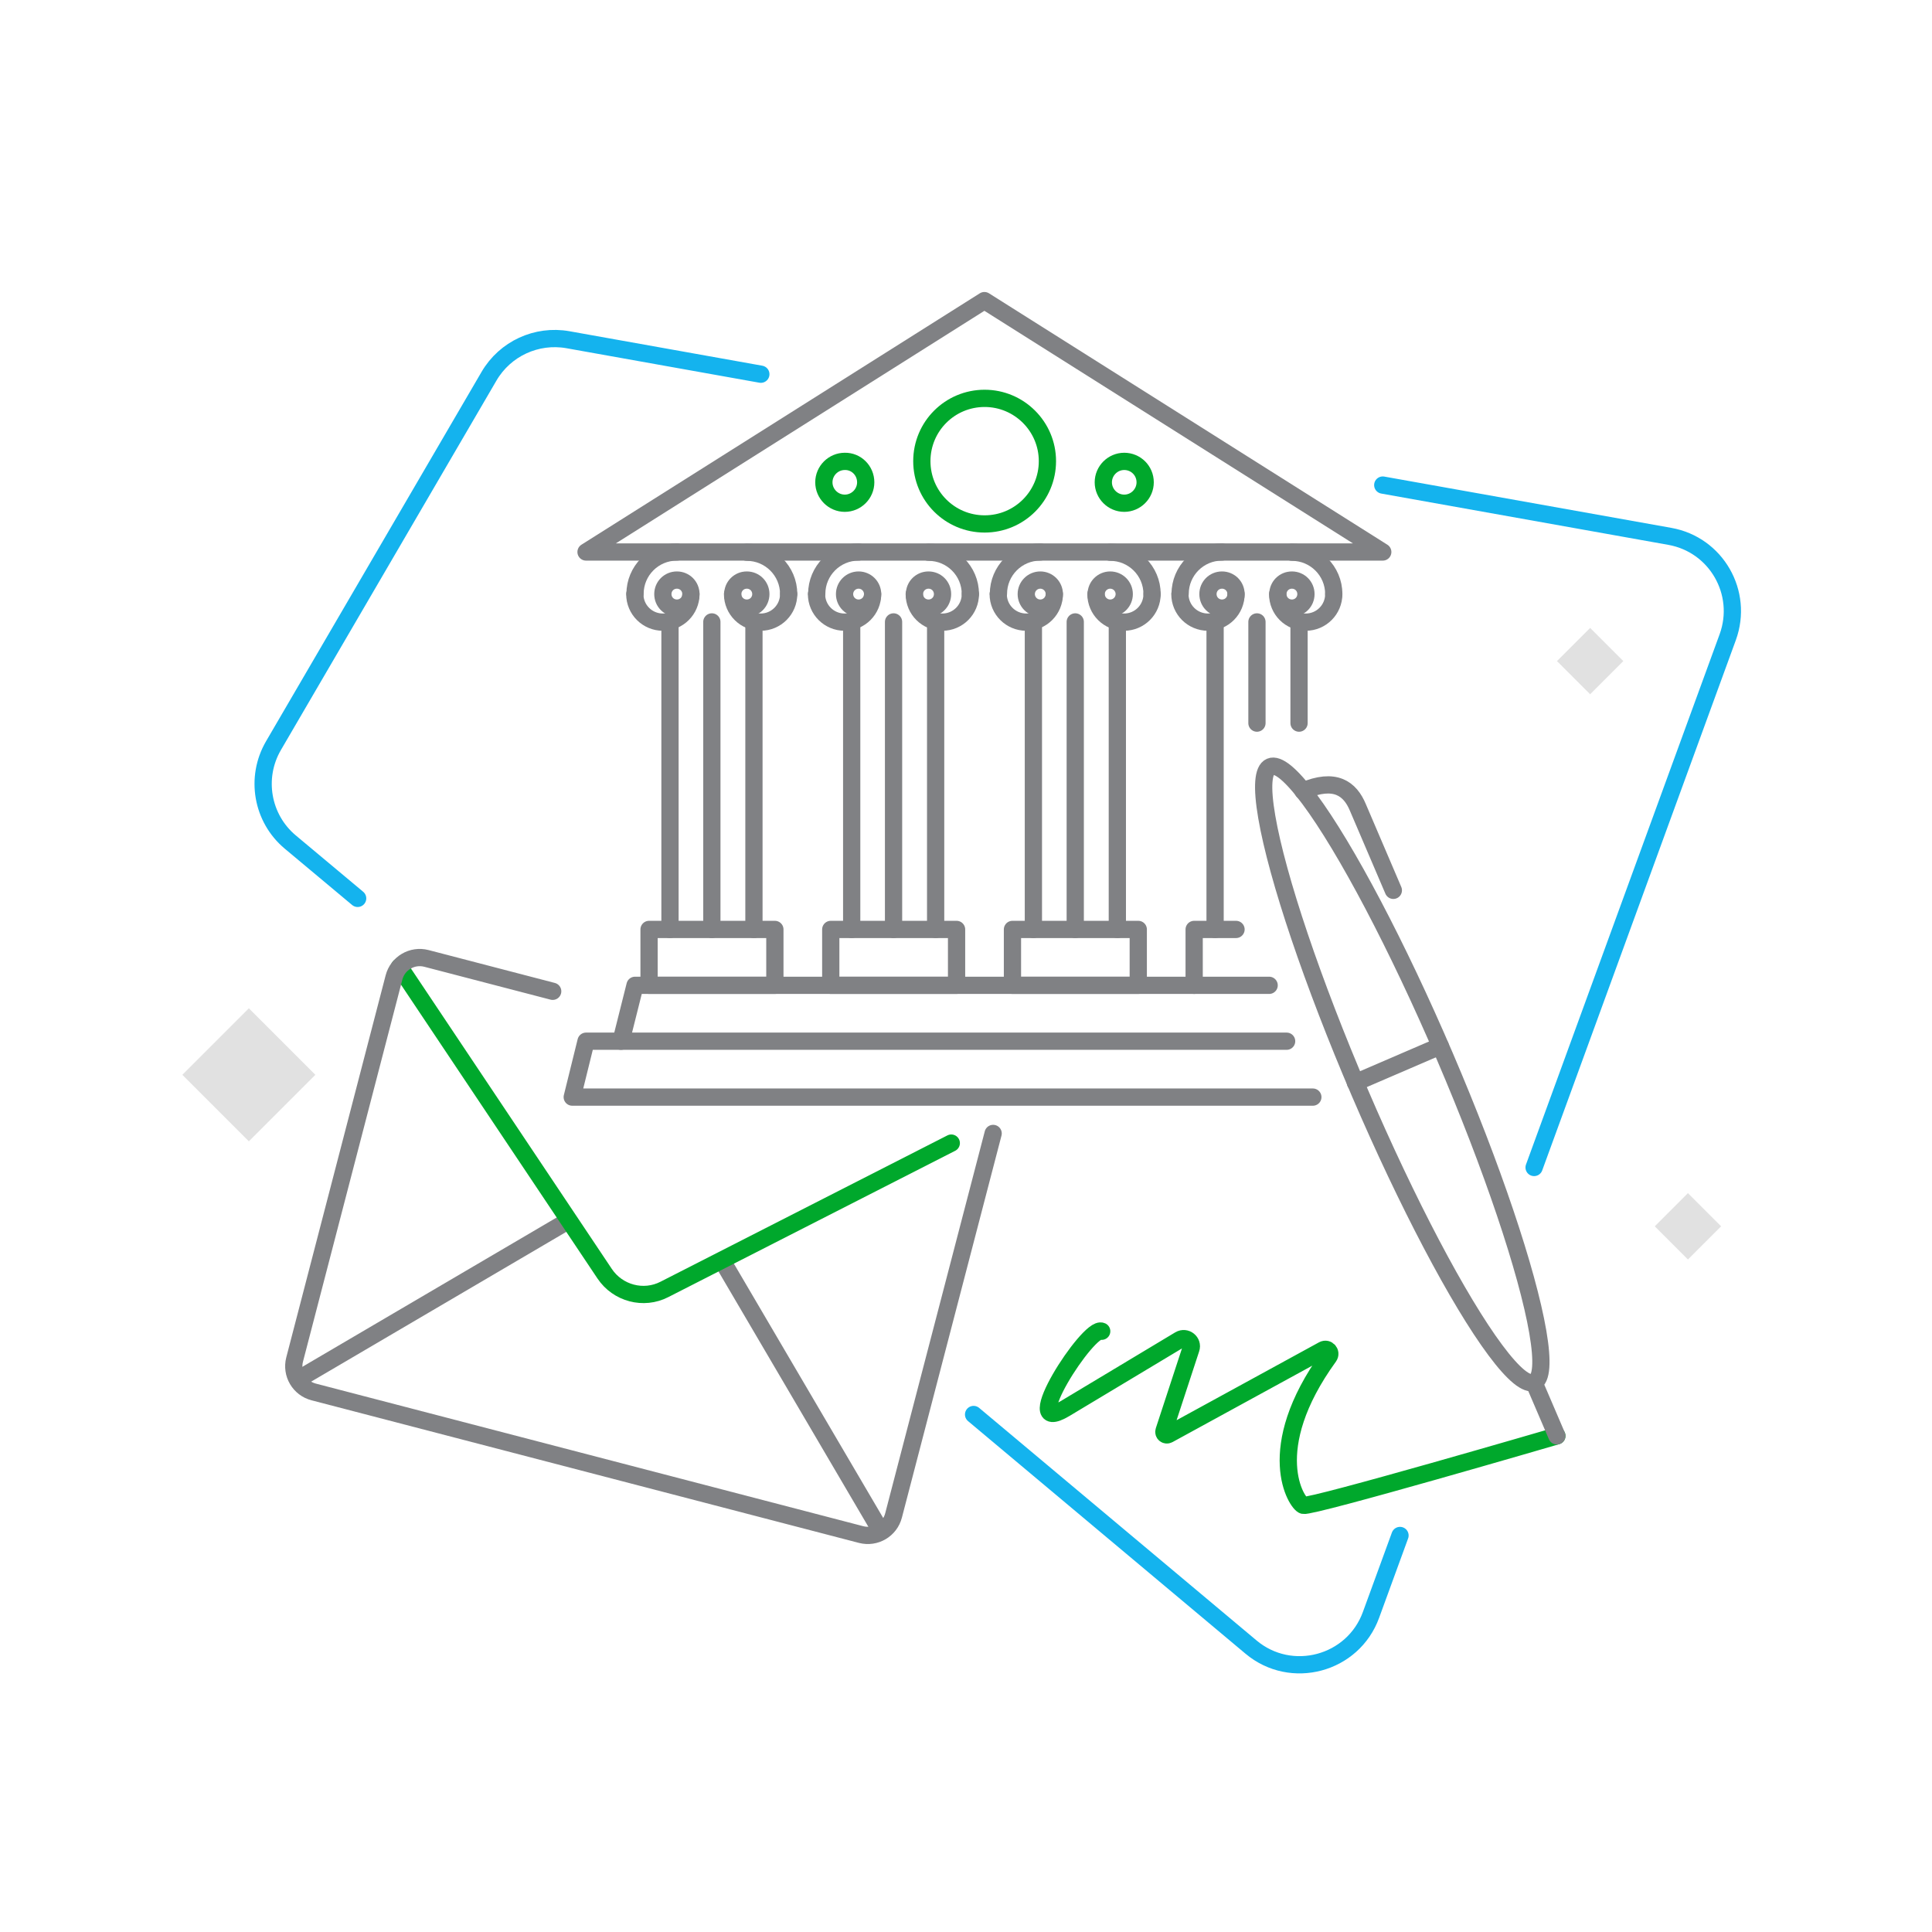 <?xml version="1.0" encoding="utf-8"?>
<!-- Generator: Adobe Illustrator 26.0.3, SVG Export Plug-In . SVG Version: 6.00 Build 0)  -->
<svg version="1.1" xmlns="http://www.w3.org/2000/svg" xmlns:xlink="http://www.w3.org/1999/xlink" x="0px" y="0px"
	 viewBox="0 0 840 840" style="enable-background:new 0 0 840 840;" xml:space="preserve">
<style type="text/css">
	.st0{fill:none;stroke:#808184;stroke-width:7.5;stroke-linecap:round;stroke-linejoin:round;stroke-miterlimit:10;}
	.st1{fill:none;stroke:#00A82C;stroke-width:7.5;stroke-linecap:round;stroke-linejoin:round;stroke-miterlimit:10;}
	.st2{fill:#E1E1E1;}
	.st3{fill:none;stroke:#14B3EE;stroke-width:7.5;stroke-linecap:round;stroke-linejoin:round;stroke-miterlimit:10;}
	.st4{fill:none;stroke:#808184;stroke-width:3.5;stroke-linecap:round;stroke-linejoin:round;stroke-miterlimit:10;}
	.st5{fill:none;stroke:#00A82C;stroke-width:3.5;stroke-linecap:round;stroke-linejoin:round;stroke-miterlimit:10;}
	.st6{fill:none;stroke:#0DA74B;stroke-width:3.5;stroke-linecap:round;stroke-linejoin:round;stroke-miterlimit:10;}
	.st7{fill:none;stroke:#14B3EE;stroke-width:3.5;stroke-linecap:round;stroke-linejoin:round;}
	.st8{fill:#14B3EE;}
	.st9{fill:none;stroke:#14B3EE;stroke-width:3.5;stroke-linecap:round;stroke-linejoin:round;stroke-miterlimit:10;}
	.st10{display:none;}
	.st11{display:inline;}
	.st12{fill:#606060;}
	.st13{opacity:0;fill:#FFFFFF;}
</style>
<g id="Art">
	<g>
		<g>
			<polyline id="XMLID_00000132791129742050091780000012919926964991732915_" class="st0" points="570.8,477 248.8,477 254.8,452.7 
				559.4,452.7 			"/>
			<polyline id="XMLID_00000173879611569790537320000006426205438326890885_" class="st0" points="270,452.7 276.1,428.4 
				551.8,428.4 			"/>
			<polygon id="XMLID_00000161623662113343458500000013840792154646665650_" class="st0" points="428,130.7 254.8,240 428,240 
				601.2,240 			"/>
			<path id="XMLID_00000121962089157474588010000011310521601016682427_" class="st1" d="M455.4,200.5c0,15.1-12.2,27.3-27.3,27.3
				c-15.1,0-27.3-12.2-27.3-27.3c0-15.1,12.2-27.3,27.3-27.3C443.1,173.2,455.4,185.4,455.4,200.5z"/>
			<path id="XMLID_00000099644217039505811940000018264512982291308725_" class="st1" d="M497.9,209.7c0,5-4.1,9.1-9.1,9.1
				s-9.1-4.1-9.1-9.1c0-5,4.1-9.1,9.1-9.1S497.9,204.6,497.9,209.7z"/>
			<path id="XMLID_00000105404989662468928970000000926733847914845343_" class="st1" d="M376.4,209.7c0,5-4.1,9.1-9.1,9.1
				c-5,0-9.1-4.1-9.1-9.1c0-5,4.1-9.1,9.1-9.1C372.3,200.5,376.4,204.6,376.4,209.7z"/>
			
				<rect id="XMLID_00000071556308574369951290000001794537295073332926_" x="282.2" y="404.1" class="st0" width="54.7" height="24.3"/>
			
				<rect id="XMLID_00000113329331385924580940000009727110348342856636_" x="361.2" y="404.1" class="st0" width="54.7" height="24.3"/>
			<polyline id="XMLID_00000150067012443989074590000001245825820387037091_" class="st0" points="519.2,428.4 519.2,404.1 
				537.4,404.1 			"/>
			
				<rect id="XMLID_00000142172134919243422100000016887010294874985891_" x="440.2" y="404.1" class="st0" width="54.7" height="24.3"/>
			<path id="XMLID_00000049185001333690850590000012075561520006062755_" class="st0" d="M342.9,258.3c0-10.1-8.2-18.2-18.2-18.2"/>
			<path id="XMLID_00000072978125970046387070000004406569216124840091_" class="st0" d="M294.3,240c-10.1,0-18.2,8.2-18.2,18.2"/>
			<path id="XMLID_00000038374455499700294630000005815150215887076491_" class="st0" d="M342.9,258.3c0,6.7-5.4,12.2-12.2,12.2
				c-6.7,0-12.2-5.4-12.2-12.2"/>
			<path id="XMLID_00000113339089576198093440000009654616730228940931_" class="st0" d="M300.4,258.3c0,6.7-5.4,12.2-12.2,12.2
				c-6.7,0-12.2-5.4-12.2-12.2"/>
			<path id="XMLID_00000029760669692182501430000018015704434846365835_" class="st0" d="M300.4,258.3c0,3.4-2.7,6.1-6.1,6.1
				c-3.4,0-6.1-2.7-6.1-6.1s2.7-6.1,6.1-6.1C297.7,252.2,300.4,254.9,300.4,258.3z"/>
			<path id="XMLID_00000115481645993006881390000009887886558913853824_" class="st0" d="M330.8,258.3c0,3.4-2.7,6.1-6.1,6.1
				c-3.4,0-6.1-2.7-6.1-6.1s2.7-6.1,6.1-6.1C328.1,252.2,330.8,254.9,330.8,258.3z"/>
			
				<line id="XMLID_00000117677997677538886100000015732877068291056780_" class="st0" x1="327.8" y1="404.1" x2="327.8" y2="270.4"/>
			
				<line id="XMLID_00000013887525694397662000000011819848770961235328_" class="st0" x1="291.3" y1="404.1" x2="291.3" y2="270.4"/>
			
				<line id="XMLID_00000148651127285735550430000005992110308400310177_" class="st0" x1="309.5" y1="404.1" x2="309.5" y2="270.4"/>
			
				<line id="XMLID_00000010992419364680435380000001229907972089269140_" class="st0" x1="388.5" y1="404.1" x2="388.5" y2="270.4"/>
			
				<line id="XMLID_00000009568904087281734630000007232393304500338317_" class="st0" x1="467.5" y1="404.1" x2="467.5" y2="270.4"/>
			
				<line id="XMLID_00000123404559754706582250000006665652248472436380_" class="st0" x1="546.5" y1="314.4" x2="546.5" y2="270.4"/>
			<path id="XMLID_00000065072355522932039050000001361523816716768942_" class="st0" d="M421.9,258.3c0-10.1-8.2-18.2-18.2-18.2"/>
			<path id="XMLID_00000064316077800653184820000018135728510635705020_" class="st0" d="M373.3,240c-10.1,0-18.2,8.2-18.2,18.2"/>
			<path id="XMLID_00000064320324344887634810000002393433063258861970_" class="st0" d="M421.9,258.3c0,6.7-5.4,12.2-12.2,12.2
				c-6.7,0-12.2-5.4-12.2-12.2"/>
			<path id="XMLID_00000070835172314492140010000010122204091137182596_" class="st0" d="M379.4,258.3c0,6.7-5.4,12.2-12.2,12.2
				c-6.7,0-12.2-5.4-12.2-12.2"/>
			<circle id="XMLID_00000020378800925071373750000004414335612811921816_" class="st0" cx="373.3" cy="258.3" r="6.1"/>
			<path id="XMLID_00000075853366213818291100000006318683444364684217_" class="st0" d="M409.8,258.3c0,3.4-2.7,6.1-6.1,6.1
				c-3.4,0-6.1-2.7-6.1-6.1s2.7-6.1,6.1-6.1C407.1,252.2,409.8,254.9,409.8,258.3z"/>
			
				<line id="XMLID_00000118365728086859791790000009626571367744434362_" class="st0" x1="406.8" y1="404.1" x2="406.8" y2="270.4"/>
			
				<line id="XMLID_00000103245700683139057190000006947719028781532850_" class="st0" x1="370.3" y1="404.1" x2="370.3" y2="270.4"/>
			<path id="XMLID_00000066499439582740482380000006326242091606606501_" class="st0" d="M500.9,258.3c0-10.1-8.2-18.2-18.2-18.2"/>
			<path id="XMLID_00000166665541145634457470000000258693506016150462_" class="st0" d="M452.3,240c-10.1,0-18.2,8.2-18.2,18.2"/>
			<path id="XMLID_00000150068233013826486210000005068274537603101624_" class="st0" d="M500.9,258.3c0,6.7-5.4,12.2-12.2,12.2
				c-6.7,0-12.2-5.4-12.2-12.2"/>
			<path id="XMLID_00000169547692650287378490000000355723504006572192_" class="st0" d="M458.4,258.3c0,6.7-5.4,12.2-12.2,12.2
				c-6.7,0-12.2-5.4-12.2-12.2"/>
			<circle id="XMLID_00000020392864718030751710000000267583442974399156_" class="st0" cx="452.3" cy="258.3" r="6.1"/>
			<circle id="XMLID_00000123443503777493911080000001373851042987879834_" class="st0" cx="482.7" cy="258.3" r="6.1"/>
			
				<line id="XMLID_00000118365949987279139990000006753579790927805583_" class="st0" x1="485.8" y1="404.1" x2="485.8" y2="270.4"/>
			
				<line id="XMLID_00000135654080093401965940000007626247672536158633_" class="st0" x1="449.3" y1="404.1" x2="449.3" y2="270.4"/>
			<path id="XMLID_00000008111761479387465610000014663345878369704329_" class="st0" d="M579.9,258.3c0-10.1-8.2-18.2-18.2-18.2"/>
			<path id="XMLID_00000109747553229859706960000004761394866686488495_" class="st0" d="M531.3,240c-10.1,0-18.2,8.2-18.2,18.2"/>
			<path id="XMLID_00000106146526708467508480000016429934504153626511_" class="st0" d="M579.9,258.3c0,6.7-5.4,12.2-12.2,12.2
				s-12.2-5.4-12.2-12.2"/>
			<path id="XMLID_00000067207226425955879160000010999710059428071566_" class="st0" d="M537.4,258.3c0,6.7-5.4,12.2-12.2,12.2
				c-6.7,0-12.2-5.4-12.2-12.2"/>
			<path id="XMLID_00000018959333656185195370000015504429303991270799_" class="st0" d="M537.4,258.3c0,3.4-2.7,6.1-6.1,6.1
				c-3.4,0-6.1-2.7-6.1-6.1s2.7-6.1,6.1-6.1C534.7,252.2,537.4,254.9,537.4,258.3z"/>
			<path id="XMLID_00000054980310982455948240000017876045610726836355_" class="st0" d="M567.8,258.3c0,3.4-2.7,6.1-6.1,6.1
				c-3.4,0-6.1-2.7-6.1-6.1s2.7-6.1,6.1-6.1C565.1,252.2,567.8,254.9,567.8,258.3z"/>
			
				<line id="XMLID_00000110448685362637099690000015419610253736649653_" class="st0" x1="564.8" y1="314.4" x2="564.8" y2="270.4"/>
			
				<line id="XMLID_00000122679659934769225060000003022974812887003792_" class="st0" x1="528.3" y1="404.1" x2="528.3" y2="270.4"/>
		</g>
		<g>
			<line class="st0" x1="130.8" y1="599" x2="246.8" y2="530.9"/>
			<line class="st0" x1="314.2" y1="548.5" x2="382.3" y2="664.5"/>
			<path class="st1" d="M173.7,420.4l89.2,133.4c5.7,8.5,16.9,11.5,26,6.8L413.6,497"/>
			<path class="st0" d="M431.8,492.8l-43.3,166.1c-1.6,6.2-7.9,9.9-14.1,8.3l-238-62c-6.2-1.6-9.9-7.9-8.3-14.1L171.3,425
				c1.6-6.2,7.9-9.9,14.1-8.3l54.9,14.3"/>
		</g>
		<g>
			<path id="XMLID_00000023267827710494952350000014802216886341137841_" class="st1" d="M676.9,624.3c0,0-106.4,31.1-110.2,30.2
				c-2.8-0.7-18.3-24.1,11.1-64.7c1.2-1.7-0.6-3.9-2.5-2.9L508,623.7c-1.1,0.6-2.3-0.4-1.9-1.6l11.7-35.7c1-2.9-2.2-5.5-4.9-3.9
				l-49.8,29.9c-21.3,12.8,10.3-36.3,15.9-33.6"/>
			<g>
				
					<ellipse id="XMLID_00000076563684494356305140000006162936012290761619_" transform="matrix(0.919 -0.394 0.394 0.919 -134.779 277.838)" class="st0" cx="609.7" cy="467.4" rx="20.1" ry="145.6"/>
				
					<line id="XMLID_00000121237172114027828270000000485208352165073335_" class="st0" x1="589.3" y1="470.7" x2="626.2" y2="454.8"/>
				<line id="XMLID_00000087414761673770973120000015597293523869073536_" class="st0" x1="667" y1="601.2" x2="676.9" y2="624.3"/>
				<path id="XMLID_00000072282030930362390180000015617846531537909653_" class="st0" d="M566.5,343.9c14-6,20.5-1,23.9,7.2
					l15.4,36"/>
			</g>
		</g>
	</g>
	
		<rect x="87.7" y="446.9" transform="matrix(0.707 0.707 -0.707 0.707 362.151 60.434)" class="st2" width="40.9" height="40.9"/>
	
		<rect x="681.2" y="277.3" transform="matrix(0.707 0.707 -0.707 0.707 405.807 -404.656)" class="st2" width="20.4" height="20.4"/>
	
		<rect x="723.7" y="523.1" transform="matrix(0.707 0.707 -0.707 0.707 592.062 -362.73)" class="st2" width="20.4" height="20.4"/>
	<path class="st3" d="M608.7,667.6l-12.6,34.5c-7.8,21.5-34.7,28.7-52.2,14L423.3,615"/>
	<path class="st3" d="M601.2,210.9L726,233.2c20.2,3.6,32.2,24.5,25.2,43.8L667,507.6"/>
	<path class="st3" d="M155.5,390.6l-29.3-24.5c-12.3-10.3-15.4-28-7.3-41.9l93.7-160.6c7-12,20.7-18.3,34.3-15.9l83.9,15"/>
</g>
<g id="CircleFrame" class="st10">
</g>
<g id="SVGPlacement">
	<rect x="0" class="st13" width="840" height="840"/>
</g>
</svg>
